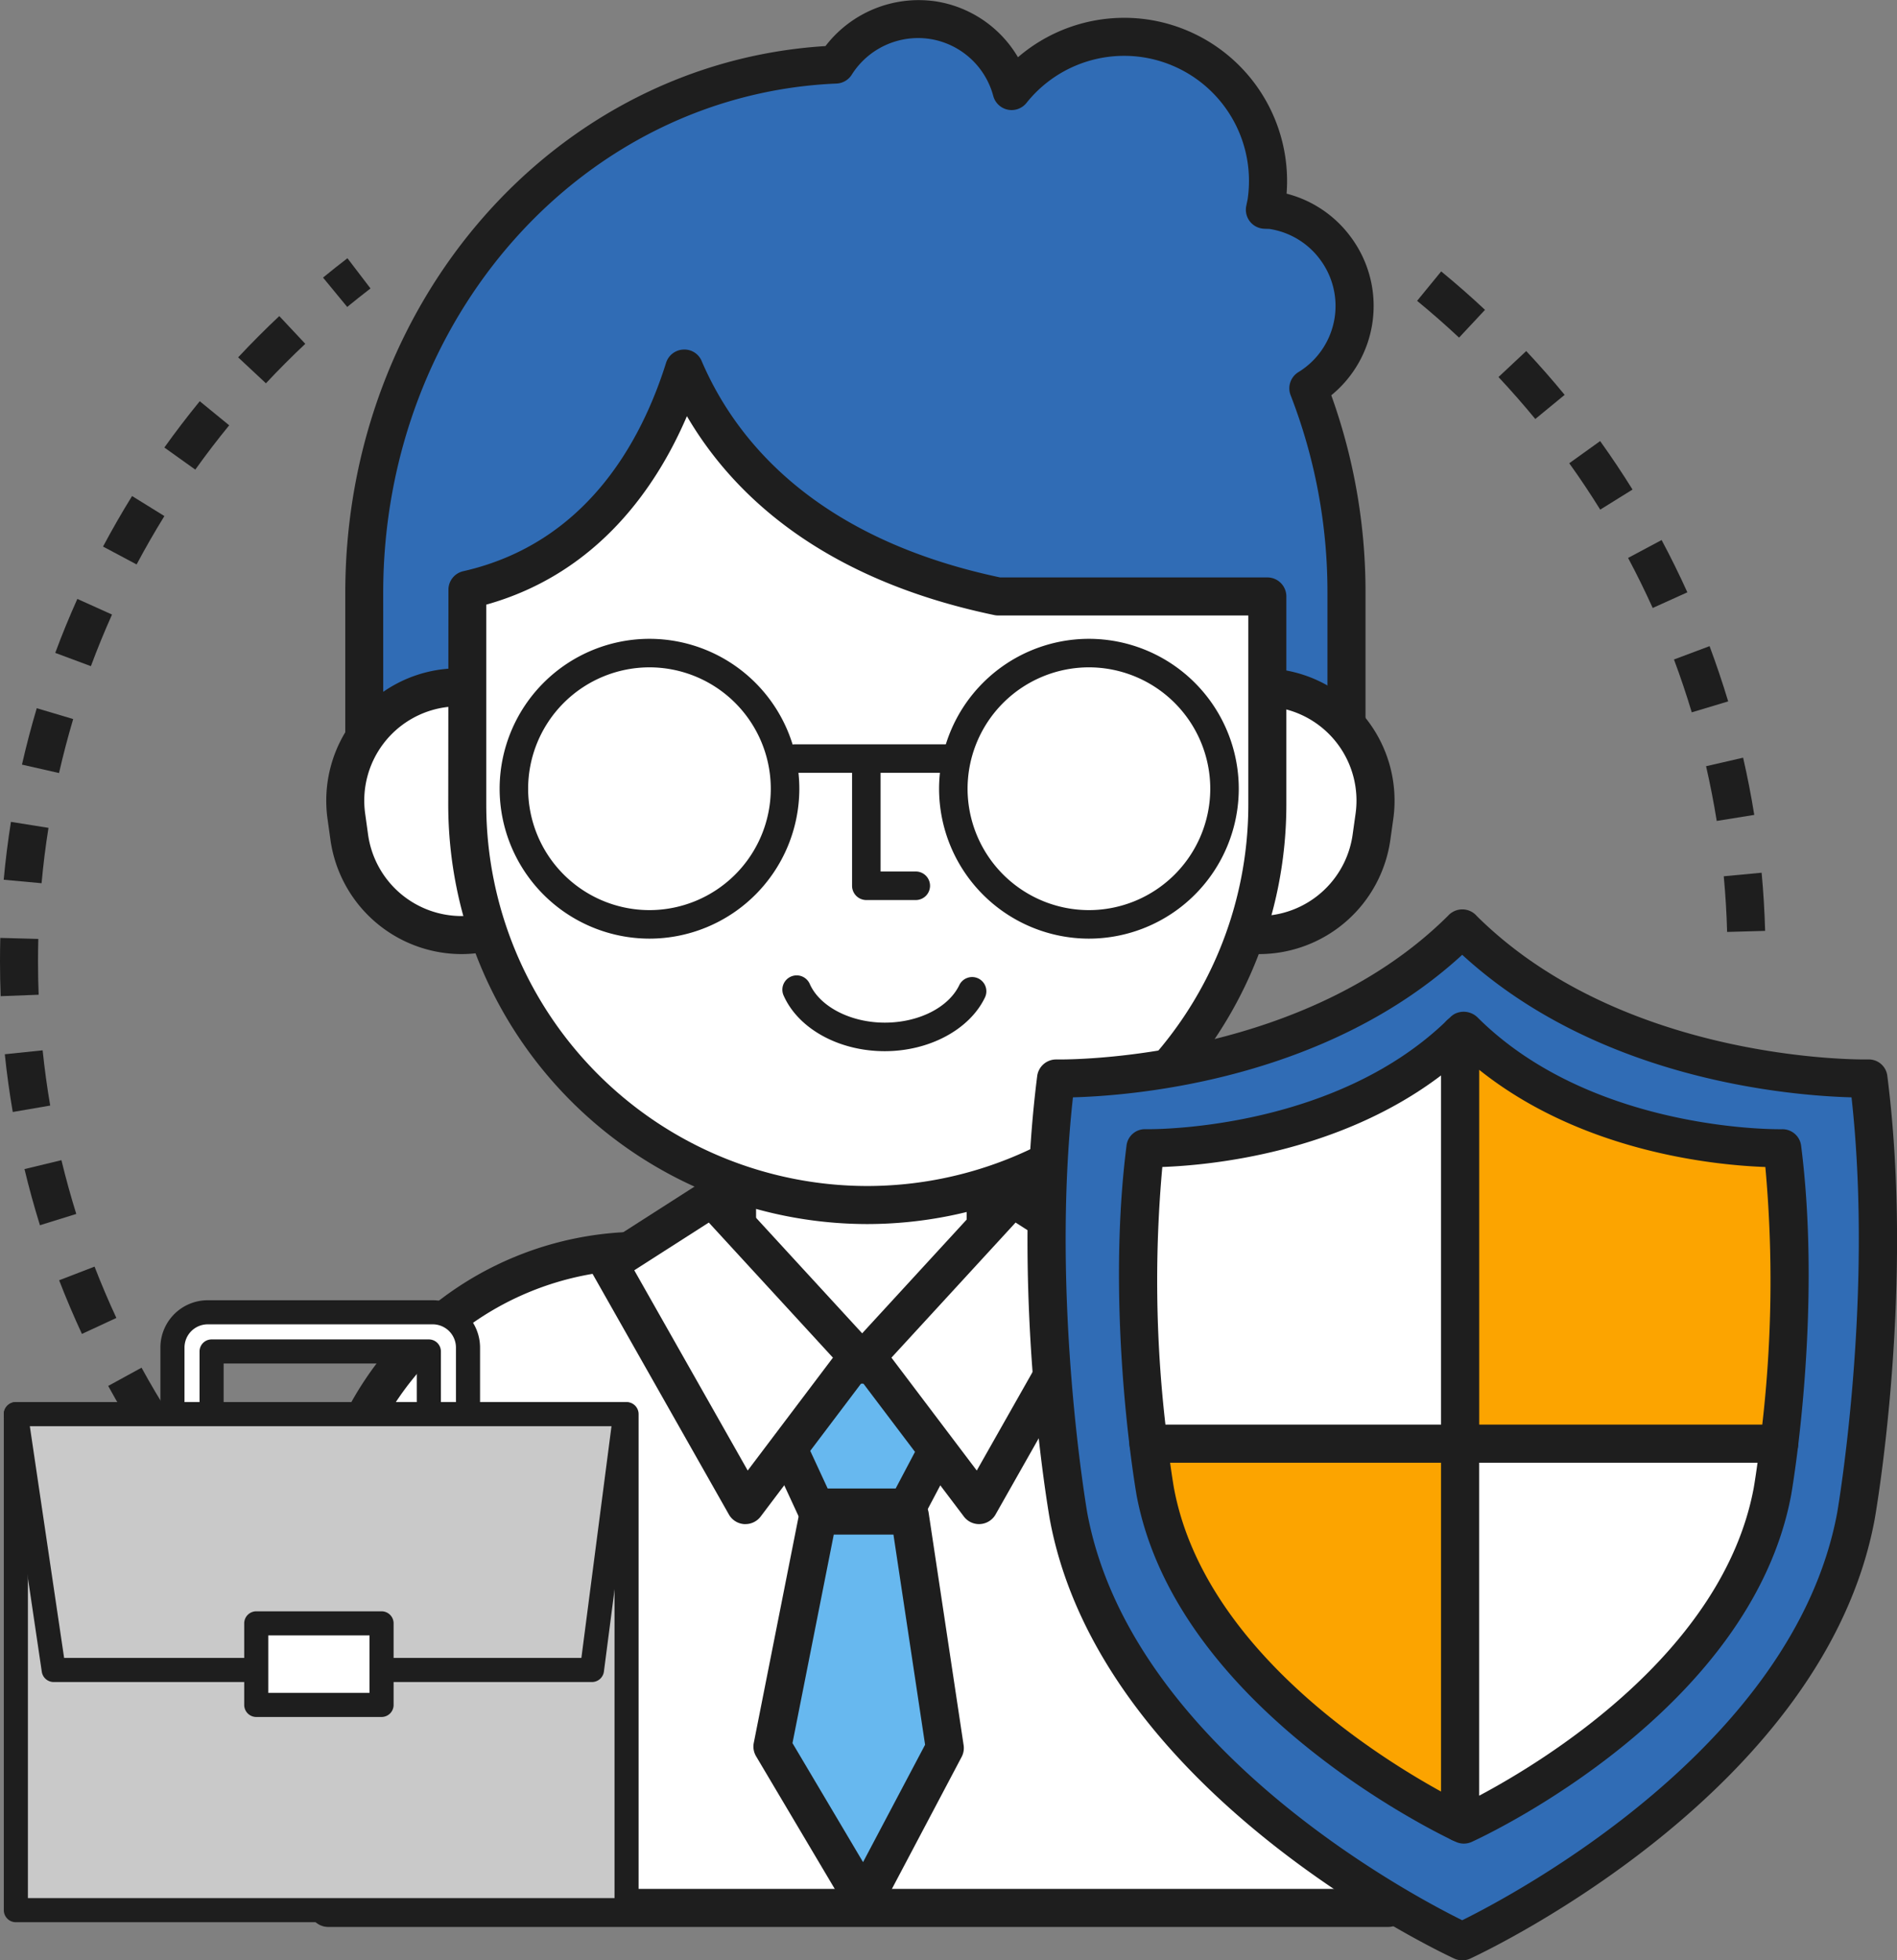 <svg xmlns="http://www.w3.org/2000/svg" width="197.487" height="204" viewBox="0 0 197.487 204">
  <rect x="0" y="0" width="197.487" height="204" fill="#808080" stroke="none"/>
  <g id="그룹_27" data-name="그룹 27" transform="translate(1367.043 -228.488)">
    <path id="패스_17" data-name="패스 17" d="M-1345.524,374.418c-1.286-1.532-2.545-3.137-3.746-4.772l3.194-2.341c1.148,1.565,2.353,3.1,3.582,4.568Zm-7.168-9.779c-1.077-1.692-2.116-3.448-3.088-5.221l3.471-1.9c.93,1.7,1.926,3.378,2.955,5Zm-5.823-10.634c-.849-1.835-1.648-3.711-2.371-5.583L-1357.2,347c.693,1.791,1.457,3.588,2.272,5.342Zm-4.37-11.311c-.592-1.908-1.136-3.873-1.609-5.842l3.845-.928c.457,1.884.976,3.768,1.546,5.595Zm-2.83-11.784c-.343-1.991-.622-4.012-.828-6.009l3.938-.408c.2,1.91.461,3.843.788,5.747Zm-1.259-12.051q-.068-1.8-.069-3.614,0-1.229.03-2.452l3.958.107q-.03,1.17-.03,2.345,0,1.743.065,3.463Zm4.259-11.756-3.943-.362c.186-2.019.439-4.043.754-6.022l3.909.623C-1362.3,303.234-1362.539,305.173-1362.715,307.1Zm1.819-11.465-3.861-.877c.449-1.967.966-3.942,1.54-5.87l3.792,1.128C-1359.974,291.868-1360.468,293.758-1360.9,295.64Zm3.315-11.123-3.711-1.381c.7-1.892,1.478-3.782,2.3-5.615l3.61,1.625C-1356.166,280.9-1356.908,282.706-1357.581,284.517Zm4.758-10.584-3.493-1.86c.94-1.769,1.959-3.539,3.022-5.259l3.366,2.084C-1350.947,270.543-1351.921,272.237-1352.823,273.933Zm6.11-9.868-3.22-2.3c1.162-1.625,2.4-3.246,3.685-4.817l3.066,2.506C-1344.414,260.956-1345.6,262.507-1346.714,264.065Zm7.353-8.983-2.892-2.7c1.377-1.472,2.818-2.917,4.283-4.295l2.709,2.886C-1336.664,252.289-1338.043,253.673-1339.361,255.082Zm8.465-7.944-2.518-3.056q1.253-1.03,2.54-2.015l2.4,3.143Q-1329.7,246.154-1330.9,247.137Z" transform="translate(0 13.296)" fill="#1e1e1e"/>
    <path id="패스_18" data-name="패스 18" d="M-1260.229,311.5c-.053-1.94-.17-3.887-.35-5.793l3.942-.37c.186,1.991.309,4.028.366,6.052Zm-1.081-11.552c-.307-1.9-.679-3.818-1.11-5.694l3.857-.887c.451,1.961.841,3.964,1.16,5.953Zm-2.6-11.3c-.552-1.845-1.176-3.693-1.851-5.5l3.707-1.389c.7,1.886,1.356,3.82,1.936,5.749Zm-4.065-10.861c-.8-1.763-1.659-3.515-2.563-5.207l3.491-1.862c.946,1.767,1.846,3.6,2.68,5.439Zm-5.464-10.234c-1.017-1.637-2.1-3.262-3.224-4.827l3.216-2.306c1.174,1.637,2.306,3.333,3.371,5.043Zm-6.759-9.431c-1.223-1.486-2.511-2.955-3.832-4.366l2.887-2.705c1.379,1.472,2.727,3.006,4,4.558Zm-7.936-8.469c-1.415-1.322-2.884-2.608-4.368-3.828l2.507-3.062c1.554,1.275,3.088,2.618,4.562,4Z" transform="translate(72.987 13.969)" fill="#1e1e1e"/>
    <g id="그룹_4" data-name="그룹 4" transform="translate(-1331.102 228.488)">
      <path id="패스_19" data-name="패스 19" d="M-1244.9,260.878a10.107,10.107,0,0,0-8.477-11.509c-.248-.04-.491-.018-.738-.038.049-.253.113-.5.154-.758a14.993,14.993,0,0,0-12.57-17.068,14.974,14.974,0,0,0-13.951,5.478,10.105,10.105,0,0,0-8.245-7.384,10.1,10.1,0,0,0-10.07,4.627c-27.286,1.158-49.084,25.327-49.084,54.992v19.809h102.253V289.219a58.547,58.547,0,0,0-3.97-21.3A10.026,10.026,0,0,0-1244.9,260.878Z" transform="translate(1349.862 -227.512)" fill="#306cb5"/>
      <path id="패스_20" data-name="패스 20" d="M-1244.651,311.983H-1346.9a1.977,1.977,0,0,1-1.979-1.979V290.2c0-30.377,21.879-55.178,49.992-56.917a12.24,12.24,0,0,1,11.438-4.659,12.084,12.084,0,0,1,8.6,5.821,16.966,16.966,0,0,1,13.594-3.913,16.993,16.993,0,0,1,14.372,18.109,11.992,11.992,0,0,1,6.7,4.534,12,12,0,0,1,2.221,8.981,11.981,11.981,0,0,1-4.269,7.467,60.406,60.406,0,0,1,3.564,20.577V310A1.977,1.977,0,0,1-1244.651,311.983Zm-100.274-3.958h98.295V290.2a56.445,56.445,0,0,0-3.833-20.581,1.978,1.978,0,0,1,.8-2.4,8.084,8.084,0,0,0,3.78-5.656,8.07,8.07,0,0,0-1.49-6.038,8.066,8.066,0,0,0-5.325-3.216c-.311-.006-.451-.01-.6-.022a1.984,1.984,0,0,1-1.423-.776,1.982,1.982,0,0,1-.364-1.581l.145-.7a13.021,13.021,0,0,0-10.917-14.786,13,13,0,0,0-12.106,4.756,1.984,1.984,0,0,1-1.951.7,1.98,1.98,0,0,1-1.506-1.425,8.131,8.131,0,0,0-6.632-5.939,8.167,8.167,0,0,0-8.1,3.723,1.972,1.972,0,0,1-1.591.924c-26.459,1.122-47.188,24.41-47.188,53.015Z" transform="translate(1348.883 -228.488)" fill="#1e1e1e"/>
    </g>
    <g id="그룹_5" data-name="그룹 5" transform="translate(-1334.855 356.666)">
      <path id="패스_21" data-name="패스 21" d="M-1239.429,326.839a32.586,32.586,0,0,0-32.588-32.586h-45.177a32.583,32.583,0,0,0-32.584,32.586v35.806h110.35Z" transform="translate(1351.758 -292.274)" fill="#fff"/>
      <path id="패스_22" data-name="패스 22" d="M-1238.45,365.6H-1348.8a1.979,1.979,0,0,1-1.979-1.979V327.818a34.6,34.6,0,0,1,34.563-34.565h45.177a34.607,34.607,0,0,1,34.567,34.565v35.806A1.978,1.978,0,0,1-1238.45,365.6Zm-108.371-3.958h106.392V327.818a30.643,30.643,0,0,0-30.609-30.607h-45.177a30.641,30.641,0,0,0-30.605,30.607Z" transform="translate(1350.779 -293.253)" fill="#1e1e1e"/>
    </g>
    <g id="그룹_6" data-name="그룹 6" transform="translate(-1292.29 350.586)">
      <path id="패스_23" data-name="패스 23" d="M-1302.391,291.585v7.907c0,5.708-5.791,10.339-12.944,10.339h0c-7.143,0-12.937-4.631-12.937-10.339v-8.31" transform="translate(1330.251 -289.202)" fill="#fff"/>
      <path id="패스_24" data-name="패스 24" d="M-1314.355,312.788c-8.225,0-14.917-5.526-14.917-12.318v-8.31a1.98,1.98,0,0,1,1.979-1.979,1.979,1.979,0,0,1,1.979,1.979v8.31c0,4.609,4.918,8.36,10.958,8.36s10.965-3.75,10.965-8.36v-7.907a1.978,1.978,0,0,1,1.979-1.979,1.98,1.98,0,0,1,1.979,1.979v7.907C-1299.433,307.263-1306.126,312.788-1314.355,312.788Z" transform="translate(1329.272 -290.181)" fill="#1e1e1e"/>
    </g>
    <g id="그룹_7" data-name="그룹 7" transform="translate(-1333.083 298.034)">
      <path id="패스_25" data-name="패스 25" d="M-1348.461,280.251a11.783,11.783,0,0,0,13.294,10.046h0A11.78,11.78,0,0,0-1325.125,277l-.309-2.227a11.777,11.777,0,0,0-13.29-10.036h0a11.776,11.776,0,0,0-10.046,13.284Z" transform="translate(1350.863 -262.648)" fill="#fff"/>
      <path id="패스_26" data-name="패스 26" d="M-1335.824,293.368h0a13.809,13.809,0,0,1-13.615-11.865l-.311-2.227a13.772,13.772,0,0,1,11.734-15.516,13.807,13.807,0,0,1,15.522,11.726l.309,2.224a13.677,13.677,0,0,1-2.65,10.193,13.671,13.671,0,0,1-9.08,5.332A13.867,13.867,0,0,1-1335.824,293.368Zm-.283-25.78a9.938,9.938,0,0,0-1.364.093,9.809,9.809,0,0,0-8.36,11.049l.309,2.227a9.838,9.838,0,0,0,9.7,8.453h0a9.959,9.959,0,0,0,1.364-.1,9.733,9.733,0,0,0,6.468-3.8,9.744,9.744,0,0,0,1.888-7.259l-.311-2.227A9.83,9.83,0,0,0-1336.107,267.588Z" transform="translate(1349.884 -263.628)" fill="#1e1e1e"/>
    </g>
    <g id="그룹_8" data-name="그룹 8" transform="translate(-1249.691 298.035)">
      <path id="패스_27" data-name="패스 27" d="M-1283.3,280.251A11.78,11.78,0,0,1-1296.59,290.3h0A11.781,11.781,0,0,1-1306.634,277l.311-2.227a11.778,11.778,0,0,1,13.292-10.036h0a11.778,11.778,0,0,1,10.044,13.284Z" transform="translate(1308.727 -262.649)" fill="#fff"/>
      <path id="패스_28" data-name="패스 28" d="M-1293.974,293.368a13.881,13.881,0,0,1-1.91-.133,13.669,13.669,0,0,1-9.08-5.332,13.676,13.676,0,0,1-2.65-10.193l.309-2.224a13.8,13.8,0,0,1,15.526-11.726,13.772,13.772,0,0,1,11.73,15.518l-.313,2.227A13.81,13.81,0,0,1-1293.974,293.368Zm.285-25.78a9.833,9.833,0,0,0-9.7,8.443l-.309,2.227a9.727,9.727,0,0,0,1.888,7.259,9.744,9.744,0,0,0,6.466,3.8,9.841,9.841,0,0,0,11.057-8.36l.313-2.229a9.807,9.807,0,0,0-8.354-11.047A9.987,9.987,0,0,0-1293.689,267.588Z" transform="translate(1307.748 -263.629)" fill="#1e1e1e"/>
    </g>
    <g id="그룹_9" data-name="그룹 9" transform="translate(-1320.379 264.865)">
      <path id="패스_29" data-name="패스 29" d="M-1287.2,271.582c-20.468-4.271-29.057-15.235-32.683-23.714-2.442,7.774-8.453,19.817-22.566,23.021,0,.232-.02.457-.02.693v21.693a41.639,41.639,0,0,0,41.643,41.639,41.644,41.644,0,0,0,41.65-41.639V271.582Z" transform="translate(1344.444 -245.89)" fill="#fff"/>
      <path id="패스_30" data-name="패스 30" d="M-1299.843,337.871a43.669,43.669,0,0,1-43.622-43.618l.02-22.419a1.978,1.978,0,0,1,1.54-1.9c12.73-2.889,18.511-13.387,21.117-21.685a1.976,1.976,0,0,1,1.789-1.381,1.946,1.946,0,0,1,1.92,1.2c3.422,8,11.588,18.39,31.066,22.512h27.821a1.979,1.979,0,0,1,1.979,1.979v21.693A43.673,43.673,0,0,1-1299.843,337.871Zm-39.664-64.46v20.842a39.705,39.705,0,0,0,39.664,39.66,39.71,39.71,0,0,0,39.671-39.66V274.54h-26.045a1.972,1.972,0,0,1-.4-.042c-18.083-3.774-27.3-12.66-32-20.7C-1321.709,261.018-1327.814,270.14-1339.507,273.412Z" transform="translate(1343.465 -246.868)" fill="#1e1e1e"/>
    </g>
    <path id="패스_31" data-name="패스 31" d="M-1315.589,283.657h-5.15a1.485,1.485,0,0,1-1.484-1.484V269.286a1.485,1.485,0,0,1,1.484-1.484,1.485,1.485,0,0,1,1.484,1.484v11.4h3.665a1.485,1.485,0,0,1,1.484,1.484A1.485,1.485,0,0,1-1315.589,283.657Z" transform="translate(43.884 38.493)" fill="#1e1e1e"/>
    <g id="그룹_10" data-name="그룹 10" transform="translate(-1288.331 368.519)">
      <path id="패스_32" data-name="패스 32" d="M-1323.326,300.242h11.925l3.363,6.371-4.488,8.5h-9.536l-4.21-9.1Z" transform="translate(1328.251 -298.263)" fill="#67b8ef"/>
      <path id="패스_33" data-name="패스 33" d="M-1311.547,318.069h-9.537a1.98,1.98,0,0,1-1.8-1.148l-4.209-9.1a1.978,1.978,0,0,1,.034-1.732l2.945-5.767a1.982,1.982,0,0,1,1.763-1.079h11.924a1.98,1.98,0,0,1,1.751,1.057l3.363,6.371a1.979,1.979,0,0,1,0,1.846l-4.489,8.5A1.971,1.971,0,0,1-1311.547,318.069Zm-8.271-3.958h7.077l3.442-6.517-2.318-4.394h-9.52l-1.958,3.832Z" transform="translate(1327.271 -299.242)" fill="#1e1e1e"/>
    </g>
    <g id="그룹_11" data-name="그룹 11" transform="translate(-1278.791 351.167)">
      <path id="패스_34" data-name="패스 34" d="M-1306.287,291.474l-15.164,16.5,11.693,15.465,14.213-25.088Z" transform="translate(1323.431 -289.496)" fill="#fff"/>
      <path id="패스_35" data-name="패스 35" d="M-1308.779,326.4a1.976,1.976,0,0,1-1.579-.786l-11.693-15.465a1.98,1.98,0,0,1,.121-2.533l15.164-16.5a1.984,1.984,0,0,1,2.525-.327l10.742,6.875a1.984,1.984,0,0,1,.655,2.644l-14.214,25.087a1.987,1.987,0,0,1-1.591,1C-1308.692,326.394-1308.737,326.4-1308.779,326.4Zm-9.12-17.321,8.882,11.746,11.805-20.836-7.764-4.97Z" transform="translate(1322.451 -290.475)" fill="#1e1e1e"/>
    </g>
    <g id="그룹_12" data-name="그룹 12" transform="translate(-1305.637 351.167)">
      <path id="패스_36" data-name="패스 36" d="M-1324.278,291.474l15.164,16.5-11.685,15.465-14.217-25.088Z" transform="translate(1336.995 -289.496)" fill="#fff"/>
      <path id="패스_37" data-name="패스 37" d="M-1319.819,326.4c-.043,0-.087,0-.13,0a1.982,1.982,0,0,1-1.592-1l-14.218-25.087a1.982,1.982,0,0,1,.655-2.644l10.739-6.875a1.982,1.982,0,0,1,2.523.327l15.164,16.5a1.978,1.978,0,0,1,.123,2.533l-11.685,15.465A1.982,1.982,0,0,1-1319.819,326.4Zm-11.572-26.413,11.809,20.838,8.872-11.746-12.922-14.06Z" transform="translate(1336.016 -290.475)" fill="#1e1e1e"/>
    </g>
    <g id="그룹_13" data-name="그룹 13" transform="translate(-1288.606 384.227)">
      <path id="패스_38" data-name="패스 38" d="M-1321.648,308.179h9.54l3.645,24.194-8.411,15.914-9.536-16.075Z" transform="translate(1328.39 -306.2)" fill="#67b8ef"/>
      <path id="패스_39" data-name="패스 39" d="M-1315.9,351.246a1.98,1.98,0,0,1-1.7-.97l-9.537-16.074a1.974,1.974,0,0,1-.238-1.393l4.762-24.034a1.98,1.98,0,0,1,1.942-1.6h9.539a1.984,1.984,0,0,1,1.959,1.684l3.643,24.195a1.975,1.975,0,0,1-.208,1.219l-8.411,15.914a1.973,1.973,0,0,1-1.7,1.053Zm-7.447-18.412L-1316,345.22l6.458-12.215-3.293-21.867h-6.213Z" transform="translate(1327.411 -307.179)" fill="#1e1e1e"/>
    </g>
    <g id="그룹_14" data-name="그룹 14" transform="translate(-1269.282 294.965)">
      <path id="패스_40" data-name="패스 40" d="M-1288.663,276.944a14.118,14.118,0,0,1-14.117,14.115,14.114,14.114,0,0,1-14.117-14.115,14.113,14.113,0,0,1,14.117-14.117A14.117,14.117,0,0,1-1288.663,276.944Z" transform="translate(1318.381 -261.343)" fill="#fff"/>
      <path id="패스_41" data-name="패스 41" d="M-1302.046,293.278a15.618,15.618,0,0,1-15.6-15.6,15.618,15.618,0,0,1,15.6-15.6,15.618,15.618,0,0,1,15.6,15.6A15.618,15.618,0,0,1-1302.046,293.278Zm0-28.232a12.647,12.647,0,0,0-12.633,12.633,12.647,12.647,0,0,0,12.633,12.631,12.646,12.646,0,0,0,12.633-12.631A12.646,12.646,0,0,0-1302.046,265.046Z" transform="translate(1317.647 -262.077)" fill="#1e1e1e"/>
    </g>
    <g id="그룹_15" data-name="그룹 15" transform="translate(-1315.03 294.965)">
      <path id="패스_42" data-name="패스 42" d="M-1311.782,276.944a14.113,14.113,0,0,1-14.113,14.115,14.114,14.114,0,0,1-14.117-14.115,14.113,14.113,0,0,1,14.117-14.117A14.112,14.112,0,0,1-1311.782,276.944Z" transform="translate(1341.496 -261.343)" fill="#fff"/>
      <path id="패스_43" data-name="패스 43" d="M-1325.161,293.278a15.618,15.618,0,0,1-15.6-15.6,15.618,15.618,0,0,1,15.6-15.6,15.616,15.616,0,0,1,15.6,15.6A15.616,15.616,0,0,1-1325.161,293.278Zm0-28.232a12.646,12.646,0,0,0-12.633,12.633,12.645,12.645,0,0,0,12.633,12.631,12.645,12.645,0,0,0,12.629-12.631A12.645,12.645,0,0,0-1325.161,265.046Z" transform="translate(1340.762 -262.077)" fill="#1e1e1e"/>
    </g>
    <path id="패스_44" data-name="패스 44" d="M-1308.014,270.593h-16.47a1.485,1.485,0,0,1-1.484-1.484,1.485,1.485,0,0,1,1.484-1.484h16.47a1.485,1.485,0,0,1,1.484,1.484A1.485,1.485,0,0,1-1308.014,270.593Z" transform="translate(40.216 38.319)" fill="#1e1e1e"/>
    <path id="패스_45" data-name="패스 45" d="M-1315.232,287.662c-4.768,0-9-2.331-10.531-5.8A1.486,1.486,0,0,1-1325,279.9a1.486,1.486,0,0,1,1.959.758c1.045,2.375,4.259,4.034,7.813,4.034,3.517,0,6.632-1.568,7.754-3.9a1.484,1.484,0,0,1,1.981-.7,1.484,1.484,0,0,1,.693,1.981C-1306.407,285.419-1310.6,287.662-1315.232,287.662Z" transform="translate(40.295 50.216)" fill="#1e1e1e"/>
    <g id="그룹_21" data-name="그룹 21" transform="translate(-1260.077 323.125)">
      <g id="그룹_16" data-name="그룹 16">
        <path id="패스_46" data-name="패스 46" d="M-1226.432,292.92s-26.014.651-42.28-15.605v-.01l-.008.006-.008-.006v.01C-1284.991,293.571-1311,292.92-1311,292.92c-2.818,22.125,1.3,45.545,1.3,45.545,5.191,27.892,40.762,44.142,40.978,44.239v.006l.008,0,.008,0V382.7c.216-.1,35.786-16.348,40.974-44.239C-1227.739,338.466-1223.614,315.045-1226.432,292.92Z" transform="translate(1313.98 -275.327)" fill="#306cb5"/>
        <path id="패스_47" data-name="패스 47" d="M-1267.732,385.669a2.044,2.044,0,0,1-.378-.038,2.028,2.028,0,0,1-.536-.184c-2.031-.946-36.79-17.533-42.021-45.64-.174-.988-4.14-23.991-1.318-46.159a1.982,1.982,0,0,1,1.965-1.728h.047l.368,0c2.6,0,25.778-.422,40.4-14.964a1.914,1.914,0,0,1,.58-.439,1.8,1.8,0,0,1,.341-.135,1.984,1.984,0,0,1,1.445.129,1.985,1.985,0,0,1,.624.487c14.622,14.5,37.761,14.922,40.356,14.922l.368,0a1.938,1.938,0,0,1,2.011,1.728c2.824,22.168-1.15,45.171-1.322,46.139-5.211,28.036-39.764,44.609-42,45.65A1.979,1.979,0,0,1-1267.732,385.669Zm-40.531-89.806c-2.331,21.052,1.451,43.016,1.49,43.24,4.534,24.363,33.775,39.8,39.036,42.391,5.26-2.595,34.5-18.03,39.036-42.409.035-.208,3.825-22.17,1.492-43.222-6.46-.178-26.342-1.821-40.528-14.835C-1281.918,294.039-1301.8,295.684-1308.262,295.862Z" transform="translate(1312.996 -276.305)" fill="#1e1e1e"/>
      </g>
      <g id="그룹_17" data-name="그룹 17" transform="translate(9.525 10.987)">
        <path id="패스_48" data-name="패스 48" d="M-1273.636,282.857c-12.771,12.373-32.778,11.885-32.778,11.885-1.5,11.829-.479,24.123.325,30.752h32.453Z" transform="translate(1309.16 -280.878)" fill="#fff"/>
        <path id="패스_49" data-name="패스 49" d="M-1272.658,328.452h-32.453a1.981,1.981,0,0,1-1.966-1.742c-.784-6.456-1.866-19.1-.323-31.238a1.928,1.928,0,0,1,2.009-1.73l.265,0c1.985,0,19.726-.319,31.09-11.328a1.98,1.98,0,0,1,2.149-.4,1.981,1.981,0,0,1,1.207,1.823v42.636A1.978,1.978,0,0,1-1272.658,328.452Zm-30.688-3.958h28.709V288.135c-10.647,8.083-23.995,9.357-29.033,9.539A130.976,130.976,0,0,0-1303.346,324.493Z" transform="translate(1308.183 -281.857)" fill="#1e1e1e"/>
      </g>
      <g id="그룹_18" data-name="그룹 18" transform="translate(10.617 53.623)">
        <path id="패스_50" data-name="패스 50" d="M-1306.631,304.4c.374,3.087.7,4.95.7,4.95,3.808,20.456,28.45,32.923,31.755,34.508V304.4Z" transform="translate(1308.61 -302.421)" fill="#fca400"/>
        <path id="패스_51" data-name="패스 51" d="M-1273.2,346.816a2,2,0,0,1-.855-.194c-2.941-1.411-28.838-14.4-32.845-35.929,0-.024-.336-1.926-.719-5.076a1.987,1.987,0,0,1,.485-1.552,1.975,1.975,0,0,1,1.48-.665h32.453a1.977,1.977,0,0,1,1.979,1.979v39.458a1.979,1.979,0,0,1-.922,1.674A1.986,1.986,0,0,1-1273.2,346.816Zm-30.2-39.458c.23,1.659.394,2.612.4,2.632,3.058,16.431,20.616,27.628,27.824,31.593V307.358Z" transform="translate(1307.631 -303.4)" fill="#1e1e1e"/>
      </g>
      <g id="그룹_19" data-name="그룹 19" transform="translate(43.071 10.647)">
        <path id="패스_52" data-name="패스 52" d="M-1256.7,294.92s-20.4.507-33.15-12.237v0l-.008-.006v.008c-.125.121-.247.234-.372.352v42.636h33.21C-1256.22,319.043-1255.2,306.749-1256.7,294.92Z" transform="translate(1292.212 -280.716)" fill="#fca400"/>
        <path id="패스_53" data-name="패스 53" d="M-1256.044,328.62h-33.21a1.98,1.98,0,0,1-1.979-1.979V284a1.982,1.982,0,0,1,.6-1.421l.321-.3a1.966,1.966,0,0,1,.528-.392,2.07,2.07,0,0,1,2.385.441c11.344,11.259,29.333,11.584,31.353,11.584l.271,0a1.962,1.962,0,0,1,2.013,1.73c1.543,12.156.461,24.788-.319,31.238A1.982,1.982,0,0,1-1256.044,328.62Zm-31.231-3.958h29.465a130.846,130.846,0,0,0,.321-26.819c-5.16-.184-19.023-1.508-29.786-10.111Z" transform="translate(1291.233 -281.685)" fill="#1e1e1e"/>
      </g>
      <g id="그룹_20" data-name="그룹 20" transform="translate(43.071 53.623)">
        <path id="패스_54" data-name="패스 54" d="M-1290.233,304.4v39.458c.23.109.36.168.372.174v.006l.008,0v0c.17-.075,28.06-12.815,32.129-34.682,0,0,.325-1.862.7-4.95Z" transform="translate(1292.212 -302.421)" fill="#fff"/>
        <path id="패스_55" data-name="패스 55" d="M-1288.88,346.992a1.981,1.981,0,0,1-.883-.208l-.014-.006c-.077-.038-.188-.087-.324-.154a1.978,1.978,0,0,1-1.132-1.787V305.379a1.979,1.979,0,0,1,1.979-1.979h33.21a1.979,1.979,0,0,1,1.48.665,1.988,1.988,0,0,1,.485,1.552c-.382,3.151-.715,5.053-.715,5.053-4.223,22.685-32.062,35.6-33.241,36.135A2,2,0,0,1-1288.88,346.992Zm1.6-39.634v34.648c6.63-3.519,25.386-14.855,28.584-32.04,0,0,.166-.952.394-2.608Z" transform="translate(1291.233 -303.4)" fill="#1e1e1e"/>
      </g>
    </g>
    <g id="그룹_26" data-name="그룹 26" transform="translate(-1366.646 363.797)">
      <g id="그룹_22" data-name="그룹 22" transform="translate(16.303)">
        <path id="패스_56" data-name="패스 56" d="M-1353.895,301.566h22.617v7.606h4.075v-8.013a3.675,3.675,0,0,0-3.671-3.669H-1354.3a3.673,3.673,0,0,0-3.669,3.669v8.013h4.077Z" transform="translate(1359.225 -296.236)" fill="#fff"/>
        <path id="패스_57" data-name="패스 57" d="M-1326.583,311.046h-4.075a1.255,1.255,0,0,1-1.255-1.255v-6.351h-20.11v6.351a1.253,1.253,0,0,1-1.253,1.255h-4.077a1.253,1.253,0,0,1-1.253-1.255v-8.013a4.926,4.926,0,0,1,4.922-4.922h23.429a4.929,4.929,0,0,1,4.926,4.922v8.013A1.255,1.255,0,0,1-1326.583,311.046Zm-2.822-2.508h1.567v-6.761a2.42,2.42,0,0,0-2.417-2.415h-23.429a2.419,2.419,0,0,0-2.414,2.415v6.761h1.567v-6.353a1.252,1.252,0,0,1,1.255-1.253h22.617a1.252,1.252,0,0,1,1.253,1.253Z" transform="translate(1358.605 -296.856)" fill="#1e1e1e"/>
      </g>
      <g id="그룹_23" data-name="그룹 23" transform="translate(0 10.596)">
        <rect id="사각형_133" data-name="사각형 133" width="63.578" height="51.619" transform="translate(1.254 1.255)" fill="#c9c9c9"/>
        <path id="패스_58" data-name="패스 58" d="M-1302.01,356.337h-63.577a1.254,1.254,0,0,1-1.255-1.253V303.465a1.254,1.254,0,0,1,1.255-1.255h63.577a1.253,1.253,0,0,1,1.253,1.255v51.619A1.253,1.253,0,0,1-1302.01,356.337Zm-62.324-2.508h61.07V304.72h-61.07Z" transform="translate(1366.842 -302.21)" fill="#1e1e1e"/>
      </g>
      <g id="그룹_24" data-name="그룹 24" transform="translate(0 10.596)">
        <path id="패스_59" data-name="패스 59" d="M-1366.208,302.844h63.436l-3.461,26.624h-56.034Z" transform="translate(1367.463 -301.589)" fill="#c9c9c9"/>
        <path id="패스_60" data-name="패스 60" d="M-1305.614,331.343h-56.033a1.253,1.253,0,0,1-1.241-1.071l-3.94-26.623a1.243,1.243,0,0,1,.291-1,1.248,1.248,0,0,1,.95-.435h63.435a1.251,1.251,0,0,1,.942.427,1.245,1.245,0,0,1,.3.99l-3.459,26.623A1.254,1.254,0,0,1-1305.614,331.343Zm-54.95-2.508h53.85l3.135-24.116h-60.555Z" transform="translate(1366.842 -302.21)" fill="#1e1e1e"/>
      </g>
      <g id="그룹_25" data-name="그룹 25" transform="translate(25.031 32.37)">
        <rect id="사각형_134" data-name="사각형 134" width="13.044" height="8.489" transform="translate(1.254 1.254)" fill="#fff"/>
        <path id="패스_61" data-name="패스 61" d="M-1339.9,324.208h-13.044a1.255,1.255,0,0,1-1.255-1.253v-8.49a1.255,1.255,0,0,1,1.255-1.253h13.044a1.253,1.253,0,0,1,1.253,1.253v8.49A1.253,1.253,0,0,1-1339.9,324.208Zm-11.792-2.508h10.537V315.72h-10.537Z" transform="translate(1354.195 -313.212)" fill="#1e1e1e"/>
      </g>
    </g>
  </g>
</svg>
